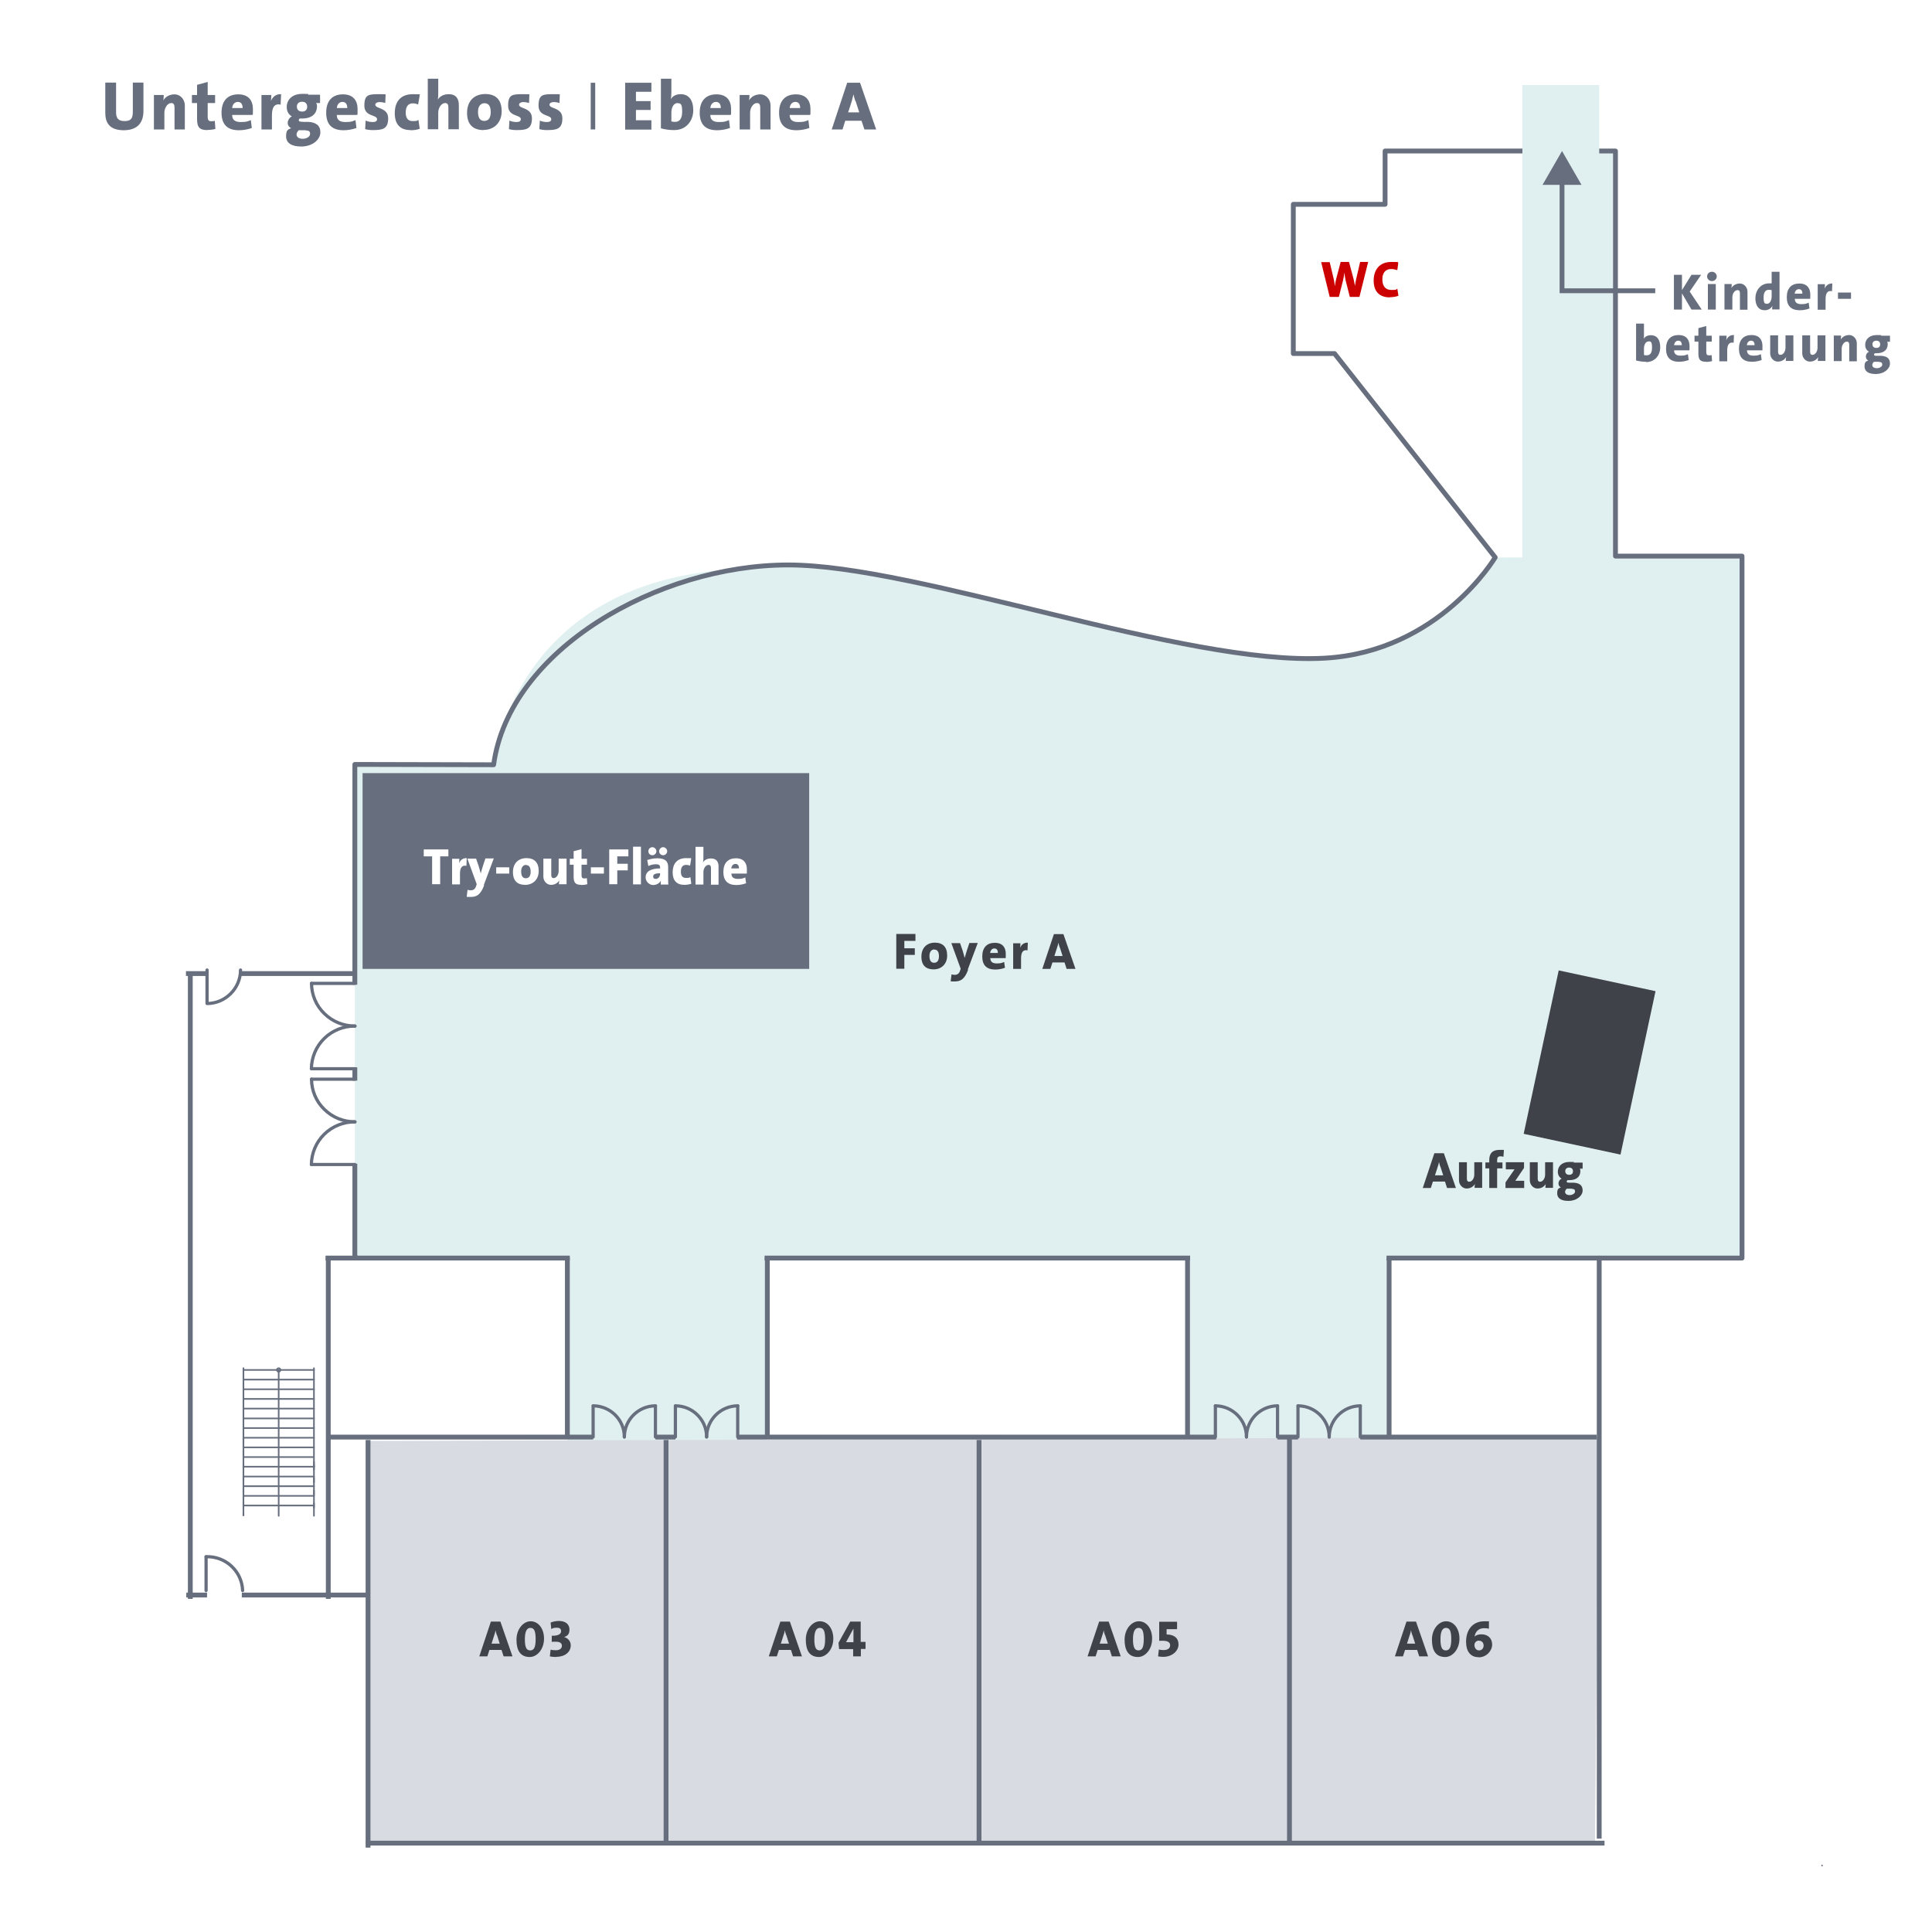 <?xml version="1.0" encoding="UTF-8"?>
<svg xmlns="http://www.w3.org/2000/svg" version="1.1" viewBox="0 0 1200 1200">
  <defs>
    <style>
      .cls-1, .cls-2 {
        stroke-dasharray: 0 0 2.8 5.1;
      }

      .cls-1, .cls-2, .cls-3 {
        stroke-width: 1px;
      }

      .cls-1, .cls-2, .cls-3, .cls-4, .cls-5, .cls-6, .cls-7 {
        fill: none;
        stroke: #676f7e;
      }

      .cls-1, .cls-2, .cls-3, .cls-5, .cls-6, .cls-7 {
        stroke-linejoin: round;
      }

      .cls-1, .cls-2, .cls-3, .cls-6, .cls-7 {
        stroke-linecap: round;
      }

      .cls-2 {
        stroke-dashoffset: 3.3px;
      }

      .cls-8 {
        fill: #676f7e;
      }

      .cls-8, .cls-9, .cls-10, .cls-11, .cls-12, .cls-13 {
        stroke-width: 0px;
      }

      .cls-9 {
        fill: #3f4249;
      }

      .cls-10 {
        fill: #c00;
      }

      .cls-11 {
        fill: #e0efef;
      }

      .cls-4 {
        stroke-miterlimit: 10;
      }

      .cls-4, .cls-5 {
        stroke-width: 3px;
      }

      .cls-5 {
        stroke-linecap: square;
      }

      .cls-12 {
        fill: #d8dbe1;
      }

      .cls-13 {
        fill: #fff;
      }

      .cls-6 {
        stroke-width: .2px;
      }

      .cls-7 {
        stroke-width: 2px;
      }
    </style>
  </defs>
  <g id="Hintergund">
    <rect class="cls-13" width="1200" height="1200"/>
  </g>
  <g id="Farbflächen">
    <polygon class="cls-13" points="992.9 893.4 200.3 893.6 200.7 779 993.3 781.7 992.9 893.4"/>
    <rect class="cls-11" x="739" y="781.4" width="123.8" height="123.7"/>
    <rect class="cls-11" x="352.4" y="781.4" width="123.8" height="123.7"/>
    <path class="cls-11" d="M1082,345.4v436H220.4v-306.3h86.2s9.7-100.2,125.1-118.9c143.1-23.3,248.3,55.2,387.3,52.7,73-1.3,109.6-62.6,109.6-62.6l153.3-.8Z"/>
    <polygon class="cls-12" points="990.7 1144.8 227.3 1144.8 227.3 895 993.1 892.6 990.7 1144.8"/>
    <rect class="cls-11" x="945.6" y="93.8" width="57.8" height="254"/>
  </g>
  <g id="Ebene_1" data-name="Ebene 1">
    <g>
      <line class="cls-7" x1="193.5" y1="610.8" x2="220.4" y2="610.8"/>
      <rect class="cls-6" x="220.4" y="779.7" width="1.5" height=".2"/>
      <path class="cls-3" d="M174.2,850.9c0-.6-.5-1.1-1.1-1.1s-1.1.5-1.1,1.1.5,1.1,1.1,1.1,1.1-.5,1.1-1.1"/>
      <line class="cls-1" x1="151.2" y1="893.1" x2="151.2" y2="941.1"/>
      <line class="cls-3" x1="151.2" y1="939.7" x2="151.2" y2="941.1"/>
      <line class="cls-2" x1="195" y1="941.1" x2="195" y2="907.9"/>
      <line class="cls-3" x1="173.1" y1="941.5" x2="173.1" y2="850.9"/>
      <line class="cls-3" x1="1131.7" y1="1158.7" x2="1131.7" y2="1158.7"/>
      <line class="cls-3" x1="195" y1="935.1" x2="151.2" y2="935.1"/>
      <line class="cls-3" x1="195" y1="929.1" x2="151.2" y2="929.1"/>
      <line class="cls-3" x1="195" y1="923.1" x2="151.2" y2="923.1"/>
      <line class="cls-3" x1="151.2" y1="917.1" x2="195" y2="917.1"/>
      <line class="cls-3" x1="195" y1="911" x2="151.2" y2="911"/>
      <line class="cls-3" x1="194.8" y1="905" x2="151.2" y2="905"/>
      <line class="cls-3" x1="195" y1="911" x2="195" y2="908"/>
      <path class="cls-7" d="M407.1,873.2h0c-10.6,0-19.3,8.7-19.3,19.3"/>
      <line class="cls-7" x1="407.1" y1="892.5" x2="407.1" y2="873.2"/>
      <path class="cls-7" d="M387.8,892.5h0c0-10.6-8.7-19.3-19.3-19.3"/>
      <line class="cls-7" x1="368.4" y1="892.5" x2="368.4" y2="873.2"/>
      <path class="cls-7" d="M458.2,873.2h0c-10.6,0-19.3,8.7-19.3,19.3"/>
      <line class="cls-7" x1="458.2" y1="892.5" x2="458.2" y2="873.2"/>
      <path class="cls-7" d="M438.9,892.5h0c0-10.6-8.7-19.3-19.3-19.3"/>
      <line class="cls-7" x1="419.5" y1="892.5" x2="419.5" y2="873.2"/>
      <path class="cls-7" d="M793.5,873.2h0c-10.6,0-19.3,8.7-19.3,19.3"/>
      <line class="cls-7" x1="793.5" y1="892.5" x2="793.5" y2="873.2"/>
      <path class="cls-7" d="M774.2,892.5h0c0-10.6-8.7-19.3-19.3-19.3"/>
      <line class="cls-7" x1="754.9" y1="892.5" x2="754.9" y2="873.2"/>
      <path class="cls-7" d="M844.9,873.2h0c-10.6,0-19.3,8.7-19.3,19.3"/>
      <line class="cls-7" x1="844.9" y1="892.5" x2="844.9" y2="873.2"/>
      <path class="cls-7" d="M825.6,892.5h0c0-10.6-8.7-19.3-19.3-19.3"/>
      <line class="cls-7" x1="806.2" y1="892.5" x2="806.2" y2="873.2"/>
      <path class="cls-7" d="M193.5,610.8h0c0,7.1,2.9,13.9,8,18.8,5.1,5,11.9,7.7,19,7.7"/>
      <line class="cls-7" x1="193.5" y1="663.8" x2="220.4" y2="663.8"/>
      <path class="cls-7" d="M220.4,637.3h0c-7.1,0-13.9,2.7-19,7.7-5.1,5-7.9,11.8-8,18.8"/>
      <line class="cls-7" x1="193.5" y1="670.3" x2="220.4" y2="670.3"/>
      <path class="cls-7" d="M193.5,670.3h0c0,7.1,2.9,13.9,8,18.8,5.1,5,11.9,7.7,19,7.7"/>
      <line class="cls-7" x1="193.5" y1="723.3" x2="220.4" y2="723.3"/>
      <path class="cls-7" d="M220.4,696.8h0c-7.1,0-13.9,2.7-19,7.7-5.1,5-7.9,11.8-8,18.8"/>
      <path class="cls-7" d="M128.6,602.5v20.8c11.4,0,20.8-9.4,20.8-20.8"/>
      <line class="cls-7" x1="128" y1="987.9" x2="128" y2="967"/>
      <path class="cls-7" d="M150.7,987.9h0c-.2-5.8-2.7-11.2-7-15.2-4.2-3.9-9.9-6-15.7-5.8"/>
      <line class="cls-3" x1="151.2" y1="849.8" x2="151.2" y2="941.1"/>
      <line class="cls-3" x1="195" y1="941.5" x2="195" y2="849.8"/>
      <line class="cls-3" x1="151.2" y1="862.9" x2="195" y2="862.9"/>
      <line class="cls-3" x1="195" y1="856.9" x2="151.2" y2="856.9"/>
      <line class="cls-3" x1="195" y1="850.9" x2="151.2" y2="850.9"/>
      <line class="cls-3" x1="151.2" y1="874.9" x2="195" y2="874.9"/>
      <line class="cls-3" x1="195" y1="868.9" x2="151.2" y2="868.9"/>
      <line class="cls-3" x1="151.2" y1="887" x2="195" y2="887"/>
      <line class="cls-3" x1="195" y1="881" x2="151.2" y2="881"/>
      <line class="cls-3" x1="151.2" y1="893" x2="195" y2="893"/>
      <line class="cls-3" x1="195" y1="899" x2="151.2" y2="899"/>
      <rect class="cls-6" x="458.2" y="892.5" width="1.7" height="1.5"/>
    </g>
    <line class="cls-4" x1="413.7" y1="894.4" x2="413.7" y2="1144.8"/>
    <line class="cls-4" x1="228.6" y1="894.4" x2="228.6" y2="1147.6"/>
    <line class="cls-4" x1="608.1" y1="894.4" x2="608.1" y2="1144.8"/>
    <line class="cls-4" x1="800.9" y1="892.5" x2="800.9" y2="1144.8"/>
    <line class="cls-4" x1="862.8" y1="781" x2="862.8" y2="892.5"/>
    <line class="cls-4" x1="993.3" y1="781.4" x2="861.2" y2="781.4"/>
    <line class="cls-4" x1="476.6" y1="781" x2="476.6" y2="892.5"/>
    <line class="cls-4" x1="737.6" y1="781" x2="737.6" y2="892.5"/>
    <line class="cls-4" x1="352.4" y1="781" x2="352.4" y2="892.5"/>
    <line class="cls-4" x1="118.2" y1="604.7" x2="118.2" y2="993.1"/>
    <line class="cls-4" x1="220.4" y1="662.9" x2="220.4" y2="671.2"/>
    <line class="cls-4" x1="220.4" y1="722.8" x2="220.4" y2="781.4"/>
    <line class="cls-4" x1="203.9" y1="781" x2="203.9" y2="993.1"/>
    <line class="cls-4" x1="739.2" y1="781.4" x2="474.9" y2="781.4"/>
    <line class="cls-4" x1="353.9" y1="781.4" x2="202.2" y2="781.4"/>
    <line class="cls-4" x1="220.4" y1="604.7" x2="149.4" y2="604.7"/>
    <line class="cls-4" x1="129.2" y1="604.7" x2="115.5" y2="604.7"/>
    <line class="cls-4" x1="991.7" y1="892.6" x2="844.9" y2="892.6"/>
    <line class="cls-4" x1="755.4" y1="892.6" x2="457.8" y2="892.6"/>
    <line class="cls-4" x1="419.5" y1="892.6" x2="407.1" y2="892.6"/>
    <line class="cls-4" x1="368.4" y1="892.6" x2="203.9" y2="892.6"/>
    <line class="cls-4" x1="228.6" y1="990.7" x2="150.2" y2="990.7"/>
    <line class="cls-4" x1="128.6" y1="990.7" x2="115.7" y2="990.7"/>
    <line class="cls-4" x1="996.6" y1="1144.8" x2="227.3" y2="1144.8"/>
    <line class="cls-4" x1="806.2" y1="892.6" x2="793.5" y2="892.6"/>
    <rect class="cls-9" x="956.3" y="608.3" width="61.5" height="103.8" transform="translate(160.6 -192.5) rotate(12.1)"/>
    <rect class="cls-8" x="225.2" y="480.2" width="277.4" height="121.6"/>
  </g>
  <g id="Beschriftung">
    <g>
      <path class="cls-9" d="M561.7,584.4v4.6h6.5v4.1h-6.5v8.6h-5v-21.6h11.9v4.3h-6.9Z"/>
      <path class="cls-9" d="M579.9,602.1c-4.6,0-7.6-2.3-7.6-7.9s3.5-8.7,8.4-8.7,7.6,2.7,7.6,8-3.6,8.6-8.4,8.6ZM580.3,589.7c-1.5,0-3,1.2-3,4s.9,4.3,2.9,4.3,3-1.5,3-4.1-.9-4.1-2.9-4.1Z"/>
      <path class="cls-9" d="M601.3,602.4c-2.2,5.8-4.6,7.2-8.3,7.2s-1.8,0-2.5-.2l.5-4.2c.6.2,1.4.3,2.1.3,1.1,0,2.6-.5,3.2-2.6l.4-1.2-5.8-15.9h5.4l1.6,4.6c.4,1.3.9,3.1,1.3,4.6h0c.4-1.6,1.1-3.8,1.5-5.1l1.4-4.2h5.2l-6.2,16.5Z"/>
      <path class="cls-9" d="M624.5,595.1h-9.4c0,2,1.1,3.3,3.9,3.3s3.1-.3,4.7-.9l.5,3.6c-1.8.7-4,1.1-6,1.1-5.2,0-8.1-2.5-8.1-8.1s2.9-8.5,7.8-8.5,6.8,3,6.8,6.9,0,1.9-.2,2.7ZM617.6,589.1c-1.4,0-2.4,1.1-2.6,2.8h4.8c0-1.9-.8-2.8-2.2-2.8Z"/>
      <path class="cls-9" d="M638.3,590.3c-2.7-.6-4.1.9-4.1,4.9v6.6h-4.9v-15.9h4.5c0,.7,0,1.8-.2,2.8h0c.8-1.9,2.3-3.3,4.8-3.2l-.2,4.8Z"/>
      <path class="cls-9" d="M662.5,601.8l-1.3-4h-7.5l-1.3,4h-5l7.2-21.6h5.9l7.5,21.6h-5.5ZM658.2,588.5c-.4-1.1-.6-2-.8-3h0c-.2,1-.4,2-.8,3l-1.7,5.3h5.1l-1.7-5.3Z"/>
    </g>
    <g>
      <path class="cls-8" d="M1050.6,192.3l-5.9-10.1v10.1h-5v-21.6h5v9.5l5.9-9.5h6l-7.1,10.4,7.5,11.2h-6.5Z"/>
      <path class="cls-8" d="M1063.3,174.6c-1.6,0-3-1.3-3-2.9s1.3-2.9,3-2.9,3,1.3,3,2.9-1.3,2.9-3,2.9ZM1060.8,192.3v-15.9h4.9v15.9h-4.9Z"/>
      <path class="cls-8" d="M1080.7,192.3v-10.1c0-1.3-.4-2-1.5-2-1.7,0-3.2,2.1-3.2,4.4v7.7h-4.9v-15.9h4.5c0,.6,0,1.7-.2,2.5h0c1-1.6,2.8-2.8,5.3-2.8s4.7,2.3,4.7,5.1v11.2h-4.9Z"/>
      <path class="cls-8" d="M1100.7,192.3c0-.7,0-1.5.2-2.3h0c-.9,1.5-2.5,2.7-4.8,2.7-3.8,0-5.8-2.9-5.8-7.5s3.1-9.2,8.5-9.2,1.1,0,1.6,0v-7.2h4.9v23.4h-4.5ZM1100.4,180.2c-.5-.1-1.1-.2-1.7-.2-1.9,0-3.3,1.2-3.3,4.8s.7,3.9,2.2,3.9,2.8-1.9,2.8-4.6v-3.9Z"/>
      <path class="cls-8" d="M1124.2,185.6h-9.4c0,2,1.1,3.3,3.9,3.3s3.1-.3,4.7-.9l.5,3.6c-1.8.7-4,1.1-6,1.1-5.2,0-8.1-2.5-8.1-8.1s2.9-8.5,7.8-8.5,6.8,3,6.8,6.9,0,1.9-.2,2.7ZM1117.3,179.6c-1.4,0-2.4,1.1-2.6,2.8h4.8c0-1.9-.8-2.8-2.2-2.8Z"/>
      <path class="cls-8" d="M1138,180.9c-2.7-.6-4.1.9-4.1,4.9v6.6h-4.9v-15.9h4.5c0,.7,0,1.8-.2,2.8h0c.8-1.9,2.3-3.3,4.8-3.2l-.2,4.8Z"/>
      <path class="cls-8" d="M1141.6,185.6v-3.9h8.1v3.9h-8.1Z"/>
      <path class="cls-8" d="M1022.4,224.7c-2.4,0-4.3-.3-6.2-.8v-22.9h4.9v6.3c0,1,0,2.3-.2,3.2h0c.8-1.4,2.4-2.3,4.5-2.3,3.8,0,5.8,2.8,5.8,7.5s-3.1,9.2-8.8,9.2ZM1023.9,212.1c-1.7,0-2.8,1.9-2.8,4.4v4c.4.1,1,.2,1.7.2,1.9,0,3.3-1.2,3.3-4.8s-.7-3.9-2.2-3.9Z"/>
      <path class="cls-8" d="M1049.2,217.6h-9.4c0,2,1.1,3.3,3.9,3.3s3.1-.3,4.7-.9l.5,3.6c-1.8.7-4,1.1-6,1.1-5.2,0-8.1-2.5-8.1-8.1s2.9-8.5,7.8-8.5,6.8,3,6.8,6.9,0,1.9-.2,2.7ZM1042.4,211.6c-1.4,0-2.4,1.1-2.6,2.8h4.8c0-1.9-.8-2.8-2.2-2.8Z"/>
      <path class="cls-8" d="M1059.8,224.7c-3.7,0-4.9-1.2-4.9-5.1v-7.4h-2.4v-3.7h2.4v-4.7l4.9-1.3v6h3.4v3.7h-3.4v6.3c0,1.6.4,2.2,1.6,2.2s1.1,0,1.7-.2l.3,3.8c-1.1.3-2.5.5-3.6.5Z"/>
      <path class="cls-8" d="M1076.9,212.9c-2.7-.6-4.1.9-4.1,4.9v6.6h-4.9v-15.9h4.5c0,.7,0,1.8-.2,2.8h0c.8-1.9,2.3-3.3,4.8-3.2l-.2,4.8Z"/>
      <path class="cls-8" d="M1094.5,217.6h-9.4c0,2,1.1,3.3,3.9,3.3s3.1-.3,4.7-.9l.5,3.6c-1.8.7-4,1.1-6,1.1-5.2,0-8.1-2.5-8.1-8.1s2.9-8.5,7.8-8.5,6.8,3,6.8,6.9,0,1.9-.2,2.7ZM1087.6,211.6c-1.4,0-2.4,1.1-2.6,2.8h4.8c0-1.9-.8-2.8-2.2-2.8Z"/>
      <path class="cls-8" d="M1109.2,224.3c0-.6,0-1.7.2-2.5h0c-1,1.6-2.7,2.8-5.2,2.8s-4.7-2.3-4.7-5.1v-11.2h4.9v10.1c0,1.3.4,2,1.5,2,1.7,0,3.1-2.1,3.1-4.4v-7.7h4.9v15.9h-4.5Z"/>
      <path class="cls-8" d="M1129.1,224.3c0-.6,0-1.7.2-2.5h0c-1,1.6-2.7,2.8-5.2,2.8s-4.7-2.3-4.7-5.1v-11.2h4.9v10.1c0,1.3.4,2,1.5,2,1.7,0,3.1-2.1,3.1-4.4v-7.7h4.9v15.9h-4.5Z"/>
      <path class="cls-8" d="M1148.6,224.3v-10.1c0-1.3-.4-2-1.5-2-1.7,0-3.2,2.1-3.2,4.4v7.7h-4.9v-15.9h4.5c0,.6,0,1.7-.2,2.5h0c1-1.6,2.8-2.8,5.3-2.8s4.7,2.3,4.7,5.1v11.2h-4.9Z"/>
      <path class="cls-8" d="M1165,232.3c-4.4,0-6.9-1.6-6.9-4.7s1.1-3.1,2.3-3.7c-.9-.4-1.5-1.3-1.5-2.5s.8-2.5,2-2.9c-1.4-.8-2.4-2.2-2.4-4.3,0-3.3,2.4-6.1,7.2-6.1s1.9.2,2.8.4h5.4v3.8h-1.8c.3.3.4.8.4,1.4,0,3.5-2.3,5.7-6.9,5.7s-.6,0-1,0c-.4.2-.6.5-.6.8,0,.7.4.8,2.3.8h2.1c3.5.2,5.5,1.6,5.5,4.8s-3.5,6.5-8.9,6.5ZM1167.1,224.7h-2.5c-.2,0-.4,0-.6,0-.7.6-1.1,1.3-1.1,2,0,1.2,1.1,2,2.8,2s3.4-1,3.4-2.2-.5-1.6-2-1.7ZM1165.4,211.6c-1.5,0-2.4.9-2.4,2.2s.8,2.3,2.4,2.3,2.4-.8,2.4-2.2-.8-2.3-2.4-2.3Z"/>
    </g>
    <g>
      <path class="cls-9" d="M312.8,1028.8l-1.3-4h-7.5l-1.3,4h-5l7.2-21.6h5.9l7.5,21.6h-5.5ZM308.6,1015.6c-.4-1.1-.6-2-.8-3h0c-.2,1-.4,2-.8,3l-1.7,5.3h5.1l-1.7-5.3Z"/>
      <path class="cls-9" d="M329.1,1029.2c-6.1,0-8.3-4.3-8.3-10.8s4.2-11.4,8.8-11.4,8.3,4.3,8.3,10.8-4.2,11.4-8.9,11.4ZM329.4,1011.1c-2,0-3.4,1.9-3.4,7s1,7,3.3,7,3.4-1.8,3.4-7-1-7-3.3-7Z"/>
      <path class="cls-9" d="M345.2,1029.2c-1.3,0-2.8-.2-3.7-.4l.5-4.2c.9.3,2,.4,3.3.4,2.3,0,3.7-1.1,3.7-2.7s-1-2.6-3.9-2.6-1.8,0-2.4.2v-3.9c4.4.1,5.8-1.3,5.8-2.8s-.8-2.2-2.7-2.2-2.3.3-3.4.8l-.4-4c1.4-.6,3.3-1,5.2-1,4.2,0,6.5,2.2,6.5,5.3s-1.3,4-3.3,4.7h0c2.6.7,4.1,2.8,4.1,5.1,0,4.3-3.7,7.2-9.1,7.2Z"/>
    </g>
    <g>
      <path class="cls-9" d="M492.6,1028.8l-1.3-4h-7.5l-1.3,4h-5l7.2-21.6h5.9l7.5,21.6h-5.5ZM488.3,1015.6c-.4-1.1-.6-2-.8-3h0c-.2,1-.4,2-.8,3l-1.7,5.3h5.1l-1.7-5.3Z"/>
      <path class="cls-9" d="M508.8,1029.2c-6.1,0-8.3-4.3-8.3-10.8s4.2-11.4,8.8-11.4,8.3,4.3,8.3,10.8-4.2,11.4-8.9,11.4ZM509.2,1011.1c-2,0-3.4,1.9-3.4,7s1,7,3.3,7,3.4-1.8,3.4-7-1-7-3.3-7Z"/>
      <path class="cls-9" d="M534.7,1024.3v4.5h-4.8v-4.5h-8.7l-.4-3.9,7.3-13.2h6.5v12.6h3v4.4h-3ZM530,1011.7h0l-4.5,8.3c1.1,0,3.7,0,4.6,0v-8.3Z"/>
    </g>
    <g>
      <path class="cls-9" d="M690.6,1028.8l-1.3-4h-7.5l-1.3,4h-5l7.2-21.6h5.9l7.5,21.6h-5.5ZM686.3,1015.6c-.4-1.1-.6-2-.8-3h0c-.2,1-.4,2-.8,3l-1.7,5.3h5.1l-1.7-5.3Z"/>
      <path class="cls-9" d="M706.8,1029.2c-6.1,0-8.3-4.3-8.3-10.8s4.2-11.4,8.8-11.4,8.3,4.3,8.3,10.8-4.2,11.4-8.9,11.4ZM707.1,1011.1c-2,0-3.4,1.9-3.4,7s1,7,3.3,7,3.4-1.8,3.4-7-1-7-3.3-7Z"/>
      <path class="cls-9" d="M722.5,1029.1c-1,0-2.3-.1-3.2-.3l.5-4.3c.8.3,1.9.4,2.9.4,2.7,0,4.1-1.2,4.1-3s-1.5-2.8-4.6-2.8-1.6,0-2.2.2v-12h11.1v4.6h-6.5s0,3.3,0,3.3c4.6,0,7.4,2.2,7.4,6.2s-3.9,7.7-9.5,7.7Z"/>
    </g>
    <g>
      <path class="cls-10" d="M844.4,184.4h-6l-2.6-10.2c-.3-1.5-.6-3.1-.8-4.9h0c-.2,1.7-.4,3.2-.8,4.8l-2.6,10.3h-5.7l-5.3-21.6h5.3l2.5,10.5c.3,1.4.6,3,.7,4.5h0c.2-1.5.4-2.9.8-4.4l2.8-10.7h5.2l2.8,10.5c.3,1.2.6,2.8.9,4.4h0c.2-1.7.5-3.2.8-4.5l2.4-10.4h5l-5.4,21.6Z"/>
      <path class="cls-10" d="M863.3,184.7c-8,0-10.1-5.4-10.1-10.3,0-7,3.8-11.7,10.9-11.7s3.1.2,4.4.6l-.6,4.5c-1.2-.4-2.5-.7-3.9-.7-3.5,0-5.4,2.5-5.4,6.4s1.7,6.6,5.6,6.6,2.7-.3,3.7-.8l.7,4.4c-1.5.6-3.5.9-5.4.9Z"/>
    </g>
    <g>
      <path class="cls-9" d="M881.5,1028.8l-1.3-4h-7.5l-1.3,4h-5l7.2-21.6h5.9l7.5,21.6h-5.5ZM877.2,1015.6c-.4-1.1-.6-2-.8-3h0c-.2,1-.4,2-.8,3l-1.7,5.3h5.1l-1.7-5.3Z"/>
      <path class="cls-9" d="M897.7,1029.2c-6.1,0-8.3-4.3-8.3-10.8s4.2-11.4,8.8-11.4,8.3,4.3,8.3,10.8-4.2,11.4-8.9,11.4ZM898.1,1011.1c-2,0-3.4,1.9-3.4,7s1,7,3.3,7,3.4-1.8,3.4-7-1-7-3.3-7Z"/>
      <path class="cls-9" d="M918.3,1029.3c-5,0-7.7-3.7-7.7-9.5,0-8.4,4.9-12.8,11.3-12.8s2.2,0,2.9.2v4.4c-1-.2-1.9-.3-2.9-.3-2.7,0-4.9,1.2-5.8,4.2,0,.4-.2.7-.3,1h0c1-.8,2.4-1.4,4.3-1.4,4.2,0,6.7,2.6,6.7,6.4s-3.5,7.9-8.4,7.9ZM918.7,1019c-1.8,0-2.9,1.3-2.9,2.8s1,3.3,2.8,3.3,2.9-1.3,2.9-3-1-3-2.8-3Z"/>
    </g>
    <g>
      <path class="cls-8" d="M76.9,80.9c-9.2,0-11.5-5-11.5-10.8v-18.8h6.7v18.4c0,3.4,1.1,5.5,5.2,5.5s5.2-1.6,5.2-5.9v-18h6.6v17.6c0,8.2-4.6,12-12.3,12Z"/>
      <path class="cls-8" d="M108.4,80.4v-13.6c0-1.7-.5-2.8-2-2.8-2.3,0-4.3,2.9-4.3,6v10.4h-6.5v-21.4h6.1c0,.8,0,2.3-.3,3.4h0c1.3-2.2,3.7-3.8,7.1-3.8s6.3,3.1,6.3,6.8v15h-6.5Z"/>
      <path class="cls-8" d="M128.9,80.8c-4.9,0-6.5-1.6-6.5-6.9v-9.9h-3.2v-5h3.2v-6.3l6.6-1.8v8.1h4.6v5h-4.6v8.4c0,2.2.6,2.9,2.2,2.9s1.5-.1,2.2-.3l.4,5.1c-1.5.4-3.3.6-4.9.6Z"/>
      <path class="cls-8" d="M156.9,71.4h-12.7c0,2.8,1.5,4.4,5.3,4.4s4.2-.4,6.3-1.2l.6,4.9c-2.5.9-5.4,1.4-8,1.4-7,0-10.8-3.4-10.8-10.9s3.9-11.4,10.4-11.4,9.1,4,9.1,9.2,0,2.6-.3,3.6ZM147.7,63.3c-1.9,0-3.3,1.5-3.5,3.8h6.5c0-2.5-1.1-3.8-3-3.8Z"/>
      <path class="cls-8" d="M174.4,65c-3.6-.8-5.5,1.2-5.5,6.6v8.8h-6.5v-21.4h6.1c0,.9,0,2.5-.3,3.8h0c1.1-2.5,3.1-4.5,6.4-4.3l-.3,6.5Z"/>
      <path class="cls-8" d="M187,91c-5.8,0-9.3-2.1-9.3-6.4s1.5-4.1,3.1-5c-1.2-.6-2.1-1.8-2.1-3.3s1.1-3.4,2.6-4c-1.9-1-3.2-3-3.2-5.8,0-4.4,3.2-8.2,9.7-8.2s2.5.2,3.7.5h7.3v5.2h-2.5c.4.4.6,1.1.6,1.9,0,4.6-3.1,7.7-9.2,7.7s-.8,0-1.3-.1c-.5.3-.8.7-.8,1.1,0,.9.6,1,3.1,1.1h2.9c4.6.3,7.4,2.2,7.4,6.5s-4.6,8.8-12,8.8ZM189.9,80.9h-3.4c-.3,0-.6,0-.8-.1-.9.8-1.5,1.7-1.5,2.7,0,1.6,1.4,2.7,3.8,2.7s4.6-1.3,4.6-3-.7-2.1-2.7-2.2ZM187.6,63.2c-2,0-3.2,1.2-3.2,3s1.1,3.1,3.2,3.1,3.2-1.1,3.2-3-1.1-3.1-3.2-3.1Z"/>
      <path class="cls-8" d="M221.9,71.4h-12.7c0,2.8,1.5,4.4,5.3,4.4s4.2-.4,6.3-1.2l.6,4.9c-2.5.9-5.4,1.4-8,1.4-7,0-10.8-3.4-10.8-10.9s3.9-11.4,10.4-11.4,9.1,4,9.1,9.2,0,2.6-.3,3.6ZM212.7,63.3c-1.9,0-3.3,1.5-3.5,3.8h6.5c0-2.5-1.1-3.8-3-3.8Z"/>
      <path class="cls-8" d="M231.5,80.8c-1.7,0-3.4-.2-4.7-.6l.3-5.3c1.3.6,2.9.9,4.5.9s2.6-.6,2.6-1.7c0-3.1-7.9-1.4-7.9-8.5s2.9-7.1,9.5-7.1,2.5.2,3.7.4l-.2,5.1c-1.1-.4-2.5-.6-3.7-.6s-2.5.6-2.5,1.6c0,2.8,8,1.6,8,8.5s-3.9,7.3-9.7,7.3Z"/>
      <path class="cls-8" d="M255,80.8c-6.5,0-9.8-3.6-9.8-10.5s3.4-11.8,11.2-11.8,3,.3,4.3.7l-1,5.7c-1.1-.5-2.2-.7-3.4-.7-2.9,0-4.3,2.2-4.3,5.7s1.4,5.3,4.3,5.3,2.5-.2,3.6-.7l.8,5.5c-1.6.6-3.7.9-5.7.9Z"/>
      <path class="cls-8" d="M278.5,80.4v-13.6c0-1.7-.5-2.8-2-2.8-2.3,0-4.3,2.9-4.3,6v10.3h-6.5v-31.4h6.5v8.6c0,1.2,0,3.1-.3,4.4h0c1.2-2,3.6-3.4,6.8-3.4,4.8,0,6.3,3.1,6.3,6.8v15h-6.5Z"/>
      <path class="cls-8" d="M300.4,80.8c-6.2,0-10.3-3.1-10.3-10.7s4.7-11.7,11.3-11.7,10.2,3.6,10.2,10.7-4.8,11.6-11.2,11.6ZM300.9,64.1c-2.1,0-4,1.6-4,5.3s1.2,5.7,3.9,5.7,4-2,4-5.5-1.2-5.5-3.9-5.5Z"/>
      <path class="cls-8" d="M320.8,80.8c-1.7,0-3.4-.2-4.7-.6l.3-5.3c1.3.6,2.9.9,4.5.9s2.6-.6,2.6-1.7c0-3.1-7.9-1.4-7.9-8.5s2.9-7.1,9.5-7.1,2.5.2,3.7.4l-.2,5.1c-1.1-.4-2.5-.6-3.7-.6s-2.5.6-2.5,1.6c0,2.8,8,1.6,8,8.5s-3.9,7.3-9.7,7.3Z"/>
      <path class="cls-8" d="M339.7,80.8c-1.7,0-3.4-.2-4.7-.6l.3-5.3c1.3.6,2.9.9,4.5.9s2.6-.6,2.6-1.7c0-3.1-7.9-1.4-7.9-8.5s2.9-7.1,9.5-7.1,2.5.2,3.7.4l-.2,5.1c-1.1-.4-2.5-.6-3.7-.6s-2.5.6-2.5,1.6c0,2.8,8,1.6,8,8.5s-3.9,7.3-9.7,7.3Z"/>
      <path class="cls-8" d="M366.9,80.4v-29h2.8v29h-2.8Z"/>
      <path class="cls-8" d="M388.3,80.4v-29h16.3v5.6h-9.6v5.8h9.1v5.5h-9.1v6.4h9.6v5.8h-16.3Z"/>
      <path class="cls-8" d="M418.8,80.8c-3.2,0-5.8-.4-8.3-1.1v-30.8h6.5v8.4c0,1.3-.1,3.1-.3,4.3h0c1-1.9,3.2-3.1,6.1-3.1,5.1,0,7.8,3.8,7.8,10s-4.1,12.3-11.8,12.3ZM420.8,64c-2.2,0-3.8,2.5-3.8,6v5.4c.6.2,1.3.3,2.3.3,2.5,0,4.4-1.6,4.4-6.4s-.9-5.2-2.9-5.2Z"/>
      <path class="cls-8" d="M453.9,71.4h-12.7c0,2.8,1.5,4.4,5.3,4.4s4.2-.4,6.3-1.2l.6,4.9c-2.5.9-5.4,1.4-8,1.4-7,0-10.8-3.4-10.8-10.9s3.9-11.4,10.4-11.4,9.1,4,9.1,9.2,0,2.6-.3,3.6ZM444.7,63.3c-1.9,0-3.3,1.5-3.5,3.8h6.5c0-2.5-1.1-3.8-3-3.8Z"/>
      <path class="cls-8" d="M472.2,80.4v-13.6c0-1.7-.5-2.8-2-2.8-2.3,0-4.3,2.9-4.3,6v10.4h-6.5v-21.4h6.1c0,.8,0,2.3-.3,3.4h0c1.3-2.2,3.7-3.8,7.1-3.8s6.3,3.1,6.3,6.8v15h-6.5Z"/>
      <path class="cls-8" d="M503.2,71.4h-12.7c0,2.8,1.5,4.4,5.3,4.4s4.2-.4,6.3-1.2l.6,4.9c-2.5.9-5.4,1.4-8,1.4-7,0-10.8-3.4-10.8-10.9s3.9-11.4,10.4-11.4,9.1,4,9.1,9.2,0,2.6-.3,3.6ZM494,63.3c-1.9,0-3.3,1.5-3.5,3.8h6.5c0-2.5-1.1-3.8-3-3.8Z"/>
      <path class="cls-8" d="M536.9,80.4l-1.8-5.4h-10.1l-1.7,5.4h-6.7l9.6-29h8l10,29h-7.4ZM531.2,62.6c-.5-1.4-.8-2.8-1.1-4h0c-.3,1.3-.6,2.6-1,4.1l-2.3,7.1h6.9l-2.3-7.1Z"/>
    </g>
    <g>
      <path class="cls-9" d="M898.8,737.9l-1.3-4h-7.5l-1.3,4h-5l7.2-21.6h5.9l7.5,21.6h-5.5ZM894.6,724.7c-.4-1.1-.6-2-.8-3h0c-.2,1-.4,2-.8,3l-1.7,5.3h5.1l-1.7-5.3Z"/>
      <path class="cls-9" d="M915.9,737.9c0-.6,0-1.7.2-2.5h0c-1,1.6-2.7,2.8-5.2,2.8s-4.7-2.3-4.7-5.1v-11.2h4.9v10.1c0,1.3.4,2,1.5,2,1.7,0,3.1-2.1,3.1-4.4v-7.7h4.9v15.9h-4.5Z"/>
      <path class="cls-9" d="M933.8,718.5c-.6-.2-1.2-.3-1.8-.3-1.5,0-2.1.7-2.1,2.4v1.4h3.3v3.7h-3.3v12.2h-4.9v-12.2h-2.4v-3.7h2.4v-1.4c0-4.2,1.9-6.4,6.5-6.4s1.7,0,2.6.3l-.3,4Z"/>
      <path class="cls-9" d="M935.1,737.9v-3.5l5.6-8.1c-.4,0-1.4,0-2.9,0h-2.5v-4.4h11.3v3.5l-5.4,8c.5,0,2.1,0,3.1,0h2.4v4.5h-11.6Z"/>
      <path class="cls-9" d="M959.9,737.9c0-.6,0-1.7.2-2.5h0c-1,1.6-2.7,2.8-5.2,2.8s-4.7-2.3-4.7-5.1v-11.2h4.9v10.1c0,1.3.4,2,1.5,2,1.7,0,3.1-2.1,3.1-4.4v-7.7h4.9v15.9h-4.5Z"/>
      <path class="cls-9" d="M974.1,745.9c-4.4,0-6.9-1.6-6.9-4.7s1.1-3.1,2.3-3.7c-.9-.4-1.5-1.3-1.5-2.5s.8-2.5,2-2.9c-1.4-.8-2.4-2.2-2.4-4.3,0-3.3,2.4-6.1,7.2-6.1s1.9.2,2.8.4h5.4v3.8h-1.8c.3.3.4.8.4,1.4,0,3.5-2.3,5.7-6.9,5.7s-.6,0-1,0c-.4.2-.6.5-.6.8,0,.7.4.8,2.3.8h2.1c3.5.2,5.5,1.6,5.5,4.8s-3.5,6.5-8.9,6.5ZM976.3,738.3h-2.5c-.2,0-.4,0-.6,0-.7.6-1.1,1.3-1.1,2,0,1.2,1.1,2,2.8,2s3.4-1,3.4-2.2-.5-1.6-2-1.7ZM974.6,725.2c-1.5,0-2.4.9-2.4,2.2s.8,2.3,2.4,2.3,2.4-.8,2.4-2.2-.8-2.3-2.4-2.3Z"/>
    </g>
    <g>
      <path class="cls-13" d="M273.4,531.9v17.3h-5v-17.3h-5.2v-4.3h15.3v4.3h-5.2Z"/>
      <path class="cls-13" d="M289.8,537.8c-2.7-.6-4.1.9-4.1,4.9v6.6h-4.9v-15.9h4.5c0,.7,0,1.8-.2,2.8h0c.8-1.9,2.3-3.3,4.8-3.2l-.2,4.8Z"/>
      <path class="cls-13" d="M300.7,549.9c-2.2,5.8-4.6,7.2-8.3,7.2s-1.8,0-2.5-.2l.5-4.2c.6.2,1.4.3,2.1.3,1.1,0,2.6-.5,3.2-2.6l.4-1.2-5.8-15.9h5.4l1.6,4.6c.4,1.3.9,3.1,1.3,4.6h0c.4-1.6,1.1-3.8,1.5-5.1l1.4-4.2h5.2l-6.2,16.5Z"/>
      <path class="cls-13" d="M308.2,542.6v-3.9h8.1v3.9h-8.1Z"/>
      <path class="cls-13" d="M326.2,549.6c-4.6,0-7.6-2.3-7.6-7.9s3.5-8.7,8.4-8.7,7.6,2.7,7.6,8-3.6,8.6-8.4,8.6ZM326.7,537.2c-1.5,0-3,1.2-3,4s.9,4.3,2.9,4.3,3-1.5,3-4.1-.9-4.1-2.9-4.1Z"/>
      <path class="cls-13" d="M347.2,549.3c0-.6,0-1.7.2-2.5h0c-1,1.6-2.7,2.8-5.2,2.8s-4.7-2.3-4.7-5.1v-11.2h4.9v10.1c0,1.3.4,2,1.5,2,1.7,0,3.1-2.1,3.1-4.4v-7.7h4.9v15.9h-4.5Z"/>
      <path class="cls-13" d="M361.2,549.6c-3.7,0-4.9-1.2-4.9-5.1v-7.4h-2.4v-3.7h2.4v-4.7l4.9-1.3v6h3.4v3.7h-3.4v6.3c0,1.6.4,2.2,1.6,2.2s1.1,0,1.7-.2l.3,3.8c-1.1.3-2.5.5-3.6.5Z"/>
      <path class="cls-13" d="M367,542.6v-3.9h8.1v3.9h-8.1Z"/>
      <path class="cls-13" d="M383.4,531.9v4.6h6.5v4.1h-6.5v8.6h-5v-21.6h11.9v4.3h-6.9Z"/>
      <path class="cls-13" d="M393.2,549.3v-23.4h4.9v23.4h-4.9Z"/>
      <path class="cls-13" d="M410.4,549.3c0-.8,0-1.6.1-2.4h0c-.8,1.7-2.7,2.8-4.9,2.8s-4.6-2.1-4.6-4.7c0-4,3.7-5.6,9-5.6v-.5c0-1.5-.7-2.1-2.5-2.1s-3.4.4-4.8,1.1l-.7-3.7c1.7-.6,4-1.1,6.2-1.1,5.2,0,6.8,2,6.8,5.6v6.9c0,1.2,0,2.5.1,3.8h-4.6ZM405.2,531.2c-1.4,0-2.5-1.1-2.5-2.5s1.2-2.5,2.5-2.5,2.5,1.2,2.5,2.5-1.1,2.5-2.5,2.5ZM410,542.4c-3.4,0-4.3.8-4.3,2s.6,1.5,1.6,1.5c1.6,0,2.7-1.5,2.7-3v-.4ZM411.9,531.2c-1.4,0-2.5-1.1-2.5-2.5s1.2-2.5,2.5-2.5,2.5,1.2,2.5,2.5-1.1,2.5-2.5,2.5Z"/>
      <path class="cls-13" d="M425.1,549.6c-4.8,0-7.3-2.7-7.3-7.8s2.6-8.8,8.3-8.8,2.2.2,3.2.5l-.7,4.2c-.8-.4-1.7-.5-2.5-.5-2.2,0-3.2,1.6-3.2,4.2s1,3.9,3.2,3.9,1.9-.2,2.7-.5l.6,4.1c-1.2.4-2.8.7-4.3.7Z"/>
      <path class="cls-13" d="M441.6,549.3v-10.1c0-1.3-.4-2-1.5-2-1.7,0-3.2,2.1-3.2,4.5v7.7h-4.9v-23.4h4.9v6.4c0,.9,0,2.3-.3,3.3h0c.9-1.5,2.7-2.5,5-2.5,3.6,0,4.7,2.3,4.7,5.1v11.2h-4.9Z"/>
      <path class="cls-13" d="M463.7,542.6h-9.4c0,2,1.1,3.3,3.9,3.3s3.1-.3,4.7-.9l.5,3.6c-1.8.7-4,1.1-6,1.1-5.2,0-8.1-2.5-8.1-8.1s2.9-8.5,7.8-8.5,6.8,3,6.8,6.9,0,1.9-.2,2.7ZM456.8,536.6c-1.4,0-2.4,1.1-2.6,2.8h4.8c0-1.9-.8-2.8-2.2-2.8Z"/>
    </g>
    <path class="cls-5" d="M993.3,1140.5v-359.1h88.7v-436h-78.6V93.8h-143.1v33.1h-57v92.7h25.6l99.8,126.6s-34.7,58.6-106,62.6c-86.6,4.8-252.3-57.9-333.1-57.9s-173.3,52.6-183,124.1l-86.2-.2v135.3"/>
    <rect class="cls-11" x="945.6" y="52.8" width="47.7" height="64.1"/>
    <g>
      <polyline class="cls-4" points="1028.1 180.6 970.2 180.6 970.2 111.2"/>
      <polygon class="cls-8" points="982.3 114.8 970.2 93.8 958.1 114.8 982.3 114.8"/>
    </g>
  </g>
</svg>